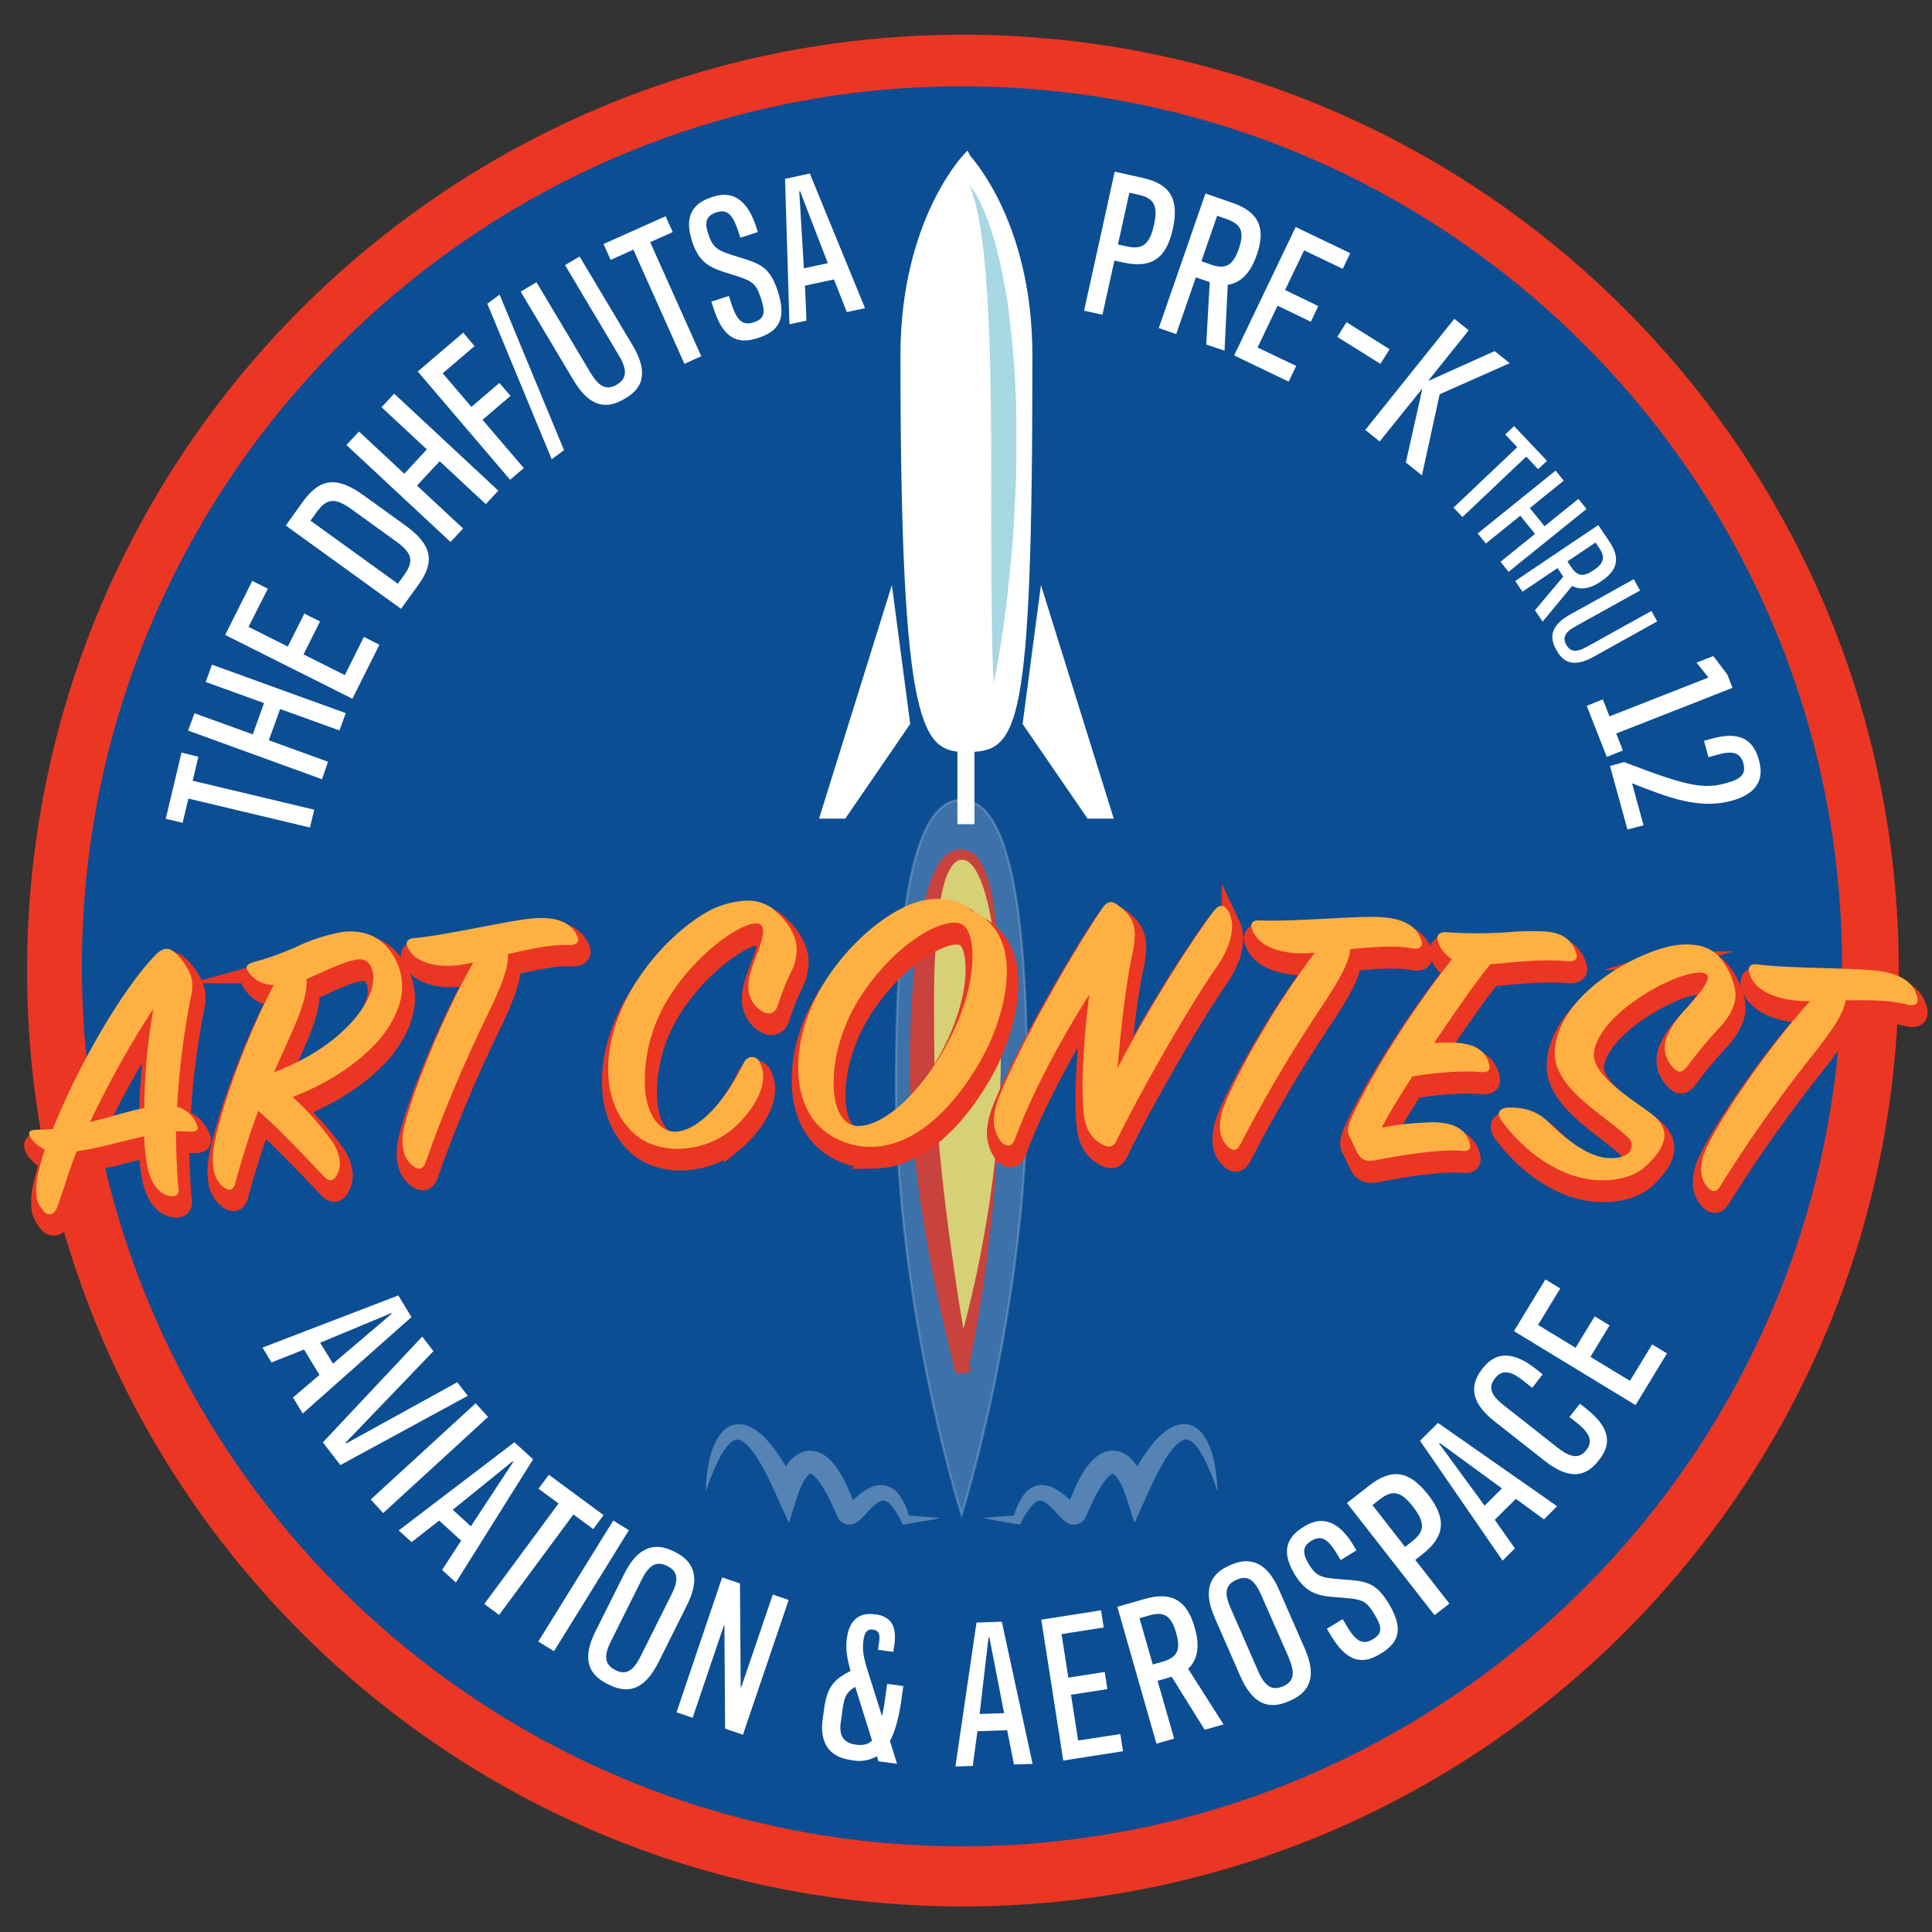 <svg id="e8851a00-3c1b-422c-be69-eea45f8f794a" data-name="Layer 3" xmlns="http://www.w3.org/2000/svg" width="600" height="600" viewBox="0 0 600 600">
  <rect x="0" y="0" width="600" height="600" fill="#333333" stroke="none"/>
  <g>
    <circle cx="297.51" cy="300.24" r="286.95" style="fill: #0b4e94"/>
    <path d="M298.77,36.71C153.53,36.71,35.38,154.86,35.38,300.1S153.53,563.49,298.77,563.49,562.16,445.33,562.16,300.1,444,36.71,298.77,36.71" style="fill: #0b4e94"/>
    <path d="M299,10.78C138.53,10.78,8.41,140.9,8.41,301.42S138.53,592.06,299,592.06,589.68,461.93,589.68,301.42,459.55,10.78,299,10.78m-.27,562.61c-150.69,0-273.3-122.6-273.3-273.29S148.08,26.8,298.77,26.8s273.3,122.6,273.3,273.3-122.6,273.29-273.3,273.29" style="fill: #eb3623"/>
    <g>
      <path d="M99.22,427l-4.79-7.89-10.11,4-2.8-4.61,42.18-16.19,4.08,6.72L94,439l-3-5ZM121.5,407.8,99.42,417l4,6.5L121.64,408Z" style="fill: #fff"/>
      <path d="M131.12,415.09l3.49,4.53L107.35,448l.2.26,34.47-19,3.25,4.22L105.7,455l-5.43-7.06Z" style="fill: #fff"/>
      <path d="M119,469.9l-3.87-4.22,32.58-29.87,3.87,4.22Z" style="fill: #fff"/>
      <path d="M143.21,478.46l-6.82-6.23-8.57,6.69-4-3.63,35.94-27.39,5.81,5.3-24,38.26-4.27-3.9Zm16-24.65-18.6,15.06,5.62,5.13,13.17-20Z" style="fill: #fff"/>
      <path d="M173.46,466.92l-6.22-4.59,3.21-4.34,17,12.55-3.21,4.34-6.17-4.55L155,501.53l-4.6-3.4Z" style="fill: #fff"/>
      <path d="M172.05,512.8l-4.87-3,23.27-37.58,4.86,3Z" style="fill: #fff"/>
      <path d="M185,506.51l8.92-17.84c3.95-7.91,9.07-10,15.34-6.87l.47.24c6.22,3.1,7.62,8.45,3.66,16.36l-8.91,17.85c-3.93,7.84-8.81,10.2-15.26,7l-.64-.31C182.08,519.68,181,514.36,185,506.51ZM199,514.27l9.56-19.13c2.35-4.71,1.91-7.18-1.34-8.8s-5.55-.52-7.91,4.18l-9.55,19.13c-2.33,4.65-2,7.3,1.33,9S196.7,518.92,199,514.27Z" style="fill: #fff"/>
      <path d="M224.27,489.88l5.54,1.88.22,32.13.18.06L240,495.21l4.93,1.67-14.2,41.85-5.54-1.88-.22-32.12-.13,0-9.74,28.74-5-1.69Z" style="fill: #fff"/>
      <path d="M272.82,547l-.5-1.58a11,11,0,0,1-7.59,1.24l-.51-.08c-7.21-1-9.68-5.88-8.71-12.83l.45-3.22c.87-6.18,2.69-8.88,8.19-11.59-1.27-4.57-1.54-7.3-1.14-10.2.8-5.73,3.95-8.05,8.65-7.39l.26,0c4.76.66,6.64,3.68,5.84,9.35l-.32,2.31-4.76-.66.35-2.51c.34-2.45-.23-3.51-1.91-3.75s-2.59.69-2.94,3.2c-.39,2.77-.13,5.17,1.34,9.71l4.4,14c.37-1.65.69-3.51,1-5.7l.61-4.38,5,.7-.61,4.38c-.79,5.67-2,9.77-3.55,12.7l2.23,7.07Zm-2-6.45-5.22-16.68c-2.66,1.67-3.35,2.88-3.91,6.87l-.59,4.19c-.54,3.86.69,6.33,4.75,6.9C267.93,542.07,269.54,541.84,270.84,540.51Z" style="fill: #fff"/>
      <path d="M312.78,537.33l-9.22.31-1.46,10.78-5.39.18,6.55-44.7,7.86-.27,9.56,44.16-5.78.2ZM307,508.52l-2.77,23.77,7.6-.26-4.57-23.52Z" style="fill: #fff"/>
      <path d="M323.38,503l18.56-2.9.83,5.33-13.1,2.05L331.78,521l11.3-1.76.83,5.33-11.3,1.76,2.22,14.2,13.1-2,.83,5.33-18.56,2.9Z" style="fill: #fff"/>
      <path d="M374.13,537.2l-10.26-16.47L359.5,522l5.14,17.94-5.5,1.57L347,499l8.56-2.45c8.43-2.42,13.08.58,15.42,8.76,1.84,6.17.84,10.24-2,12.94l11,17.28ZM361,516.06c4.63-1.32,5.78-3.68,4.27-8.93-1.56-5.43-3.76-6.76-8.39-5.44l-3,.86L358,516.92Z" style="fill: #fff"/>
      <path d="M385.24,520.66l-8-18.26c-3.56-8.1-1.9-13.37,4.52-16.2l.48-.21c6.37-2.8,11.37-.46,14.93,7.63l8,18.27c3.54,8,2.23,13.29-4.37,16.2l-.66.29C393.54,531.28,388.78,528.69,385.24,520.66Zm15-5.87-8.62-19.58c-2.12-4.81-4.3-6.06-7.63-4.59s-3.95,3.94-1.83,8.76L390.74,519c2.09,4.76,4.35,6.18,7.74,4.69S402.29,519.55,400.2,514.79Z" style="fill: #fff"/>
      <path d="M413.38,508l-1.31-2.17,4.9-3,1.51,2.5c2.89,4.79,5,5.47,7.88,3.75,3.12-1.88,2.85-3.84.46-7.79-2.65-4.4-3.86-4.65-10.79-5.18-6.33-.43-10.19-.91-14-7.26s-3.06-11.13,2.78-14.65l.45-.27c5.73-3.46,10.78-1.12,15,5.89l1,1.67-4.9,3-1.14-1.9c-3-4.95-5-5.84-7.93-4.09-2.62,1.58-3,3.56-1,7,2.52,4.17,3.95,4.53,10.75,5,7.07.52,10.21.82,14.24,7.5,4.26,7.07,3.82,11.74-2.31,15.44l-.55.33C422.49,517.33,417.92,515.54,413.38,508Z" style="fill: #fff"/>
      <path d="M418.3,466.77l6.91-5.4c7.07-5.52,12.47-4.63,18.28,2.8s5.35,13-1.82,18.58l-2.15,1.68L450.12,498l-4.61,3.61Zm20.36,11.81c3.89-3,3.92-5.86.15-10.68s-6.38-5.32-10.27-2.28l-2.31,1.8,10.13,13Z" style="fill: #fff"/>
      <path d="M470.76,465.48l-6.55,6.5,6.26,8.89-3.83,3.8L441,447.44l5.58-5.54,37,25.88-4.1,4.07Zm-23.84-17.19,14.13,19.31,5.4-5.36-19.34-14.13Z" style="fill: #fff"/>
      <path d="M479.77,453.72l-15.68-12.34c-6.95-5.46-8-10.84-3.83-16.16l.32-.41c4-5.1,9.38-5.19,16.32.27l2.2,1.73L475.85,431,473,428.74c-4.14-3.25-6.65-3.32-8.74-.67s-1.43,5.08,2.71,8.33l16.81,13.22c4.09,3.22,6.75,3.41,8.84.75s1.27-5.2-2.82-8.41l-2.4-1.89,3.26-4.14,1.89,1.49c6.89,5.42,8.38,10.48,4.2,15.79l-.4.51C492.05,459.24,486.67,459.14,479.77,453.72Z" style="fill: #fff"/>
      <path d="M470.17,413.39l9.77-16.05,4.61,2.8-6.9,11.33,11.66,7.1,5.95-9.77,4.61,2.8-5.95,9.78,12.27,7.46,6.9-11.32,4.61,2.8-9.77,16.05Z" style="fill: #fff"/>
    </g>
    <g>
      <path d="M58.51,248l-1.79,7.53-5.25-1.25,4.9-20.55L61.62,235l-1.78,7.46,37.75,9L96.26,257Z" style="fill: #fff"/>
      <path d="M65.83,206.42l41.55,15.05-1.95,5.38L87,220.19l-3.52,9.71,18.39,6.67L100,242,58.41,226.89l2-5.38,18.09,6.56L82,218.35,63.88,211.8Z" style="fill: #fff"/>
      <path d="M69.93,197.19l8.42-16.79,4.83,2.42-6,11.85,12.2,6.12,5.13-10.23L99.39,193l-5.13,10.23,12.84,6.44L113,197.8l4.83,2.42L109.44,217Z" style="fill: #fff"/>
      <path d="M88.75,163.21,94,155.88c5.4-7.48,10.67-8,18.89-2.07l12.92,9.32c8,5.75,9.58,10.93,4.22,18.36l-5.48,7.59ZM125.5,178.6c3.16-4.38,2.53-6.83-2.48-10.45l-13.75-9.93c-5.11-3.69-7.75-3.59-10.91.78l-1.94,2.69,27.14,19.6Z" style="fill: #fff"/>
      <path d="M122.42,122.26l32.34,30.12-3.9,4.19-14.31-13.33-7.05,7.56,14.32,13.33-3.9,4.19L107.58,138.2l3.9-4.19,14.08,13.11,7-7.56-14.08-13.11Z" style="fill: #fff"/>
      <path d="M147.37,107.49l-9.89,8.44,8.91,10.43,8.7-7.42,3.46,4-8.7,7.43,12.82,15-4.25,3.63-28.69-33.63,14.14-12.06Z" style="fill: #fff"/>
      <path d="M171.34,142.62l-20-48.3,3.82-2.82,20,48.3Z" style="fill: #fff"/>
      <path d="M178.11,118.08,161.7,90.57l4.91-2.93,16.75,28.07c2.66,4.47,5.08,5.6,8.2,3.74s3.33-4.57.67-9L175.48,82.34,180,79.65l16.42,27.51c4.49,7.54,4,12.82-2,16.42l-.55.33C187.59,127.64,182.61,125.62,178.11,118.08Z" style="fill: #fff"/>
      <path d="M196.7,77.54l-7.06,3.17-2.21-4.93,19.28-8.63,2.21,4.92-7,3.14,15.86,35.41L212.56,113Z" style="fill: #fff"/>
      <path d="M221.71,96.09l-.79-2.41,5.43-1.78.92,2.78c1.74,5.31,3.69,6.44,6.84,5.41,3.46-1.14,3.63-3.11,2.19-7.5-1.61-4.87-2.73-5.39-9.37-7.45-6.07-1.84-9.73-3.17-12-10.21s-.51-11.53,6-13.66l.5-.17c6.36-2.09,10.76,1.32,13.32,9.1l.61,1.85-5.43,1.79-.69-2.1c-1.81-5.49-3.61-6.82-6.83-5.76-2.9,1-3.73,2.8-2.49,6.57,1.53,4.63,2.84,5.29,9.37,7.25,6.77,2.08,9.77,3.08,12.21,10.49,2.58,7.84,1.1,12.3-5.69,14.53l-.62.21C228.51,107.2,224.45,104.43,221.71,96.09Z" style="fill: #fff"/>
      <path d="M259,86.78l-9,1.93.45,10.87-5.28,1.12-1.37-45.17,7.7-1.64,17.14,41.82-5.66,1.2ZM248.22,59.43l1.43,23.89,7.44-1.59-8.62-22.36Z" style="fill: #fff"/>
      <path d="M346.18,53.32l8.57,1.89c8.76,1.93,11.51,6.67,9.48,15.87s-6.59,12.39-15.48,10.43l-2.66-.58-3.71,16.82-5.71-1.26Zm3.87,23.22c4.83,1.06,7-.72,8.33-6.68s0-8.32-4.79-9.38l-2.86-.63-3.54,16.06Z" style="fill: #fff"/>
      <path d="M374.61,107l1.08-19.38-4.3-1.49-6.11,17.63-5.41-1.88L374.36,60.1,382.77,63c8.29,2.87,10.37,8,7.58,16-2.05,6.1-5.21,8.86-9.06,9.45l-1,20.45Zm1.46-24.82c4.54,1.57,6.84.31,8.63-4.85,1.85-5.34.81-7.7-3.74-9.28L378,67l-4.9,14.13Z" style="fill: #fff"/>
      <path d="M402.38,70.5l16.94,8.12L417,83.49l-12-5.74-5.91,12.31,10.32,5-2.33,4.86-10.32-5-6.21,13,12,5.73-2.34,4.87-16.94-8.13Z" style="fill: #fff"/>
      <path d="M418.17,100.07l13.39,8.38L428.7,113l-13.39-8.38Z" style="fill: #fff"/>
      <path d="M441.6,147.63l-5-4,5.14-23L428.47,137.1,424,133.52,451.66,99l4.46,3.58-12.65,15.77,0,0,20.71-9.31,4.67,3.75-21.74,9.64Z" style="fill: #fff"/>
      <path d="M471.2,138.88l-3.74-3.95,2.75-2.61,10.22,10.79-2.76,2.61L474,141.8l-19.82,18.77-2.77-2.92Z" style="fill: #fff"/>
      <path d="M492.7,158.07l-24.2,19.51L466,174.45l10.71-8.64-4.57-5.66-10.7,8.64-2.53-3.13,24.2-19.51,2.52,3.13-10.53,8.49,4.56,5.66,10.53-8.5Z" style="fill: #fff"/>
      <path d="M476.69,189.52l8.79-10.44-1.78-2.65-10.89,7.33-2.24-3.34,25.78-17.36,3.5,5.19c3.44,5.12,2.45,8.88-2.52,12.23-3.73,2.56-6.67,2.78-9.08,1.48l-9.18,11.09ZM488,176.18c1.89,2.81,3.72,3.07,6.9.92s3.71-4,1.82-6.79l-1.22-1.82-8.72,5.87Z" style="fill: #fff"/>
      <path d="M487.68,190.81l19.7-10.94,1.95,3.52-20.1,11.16c-3.2,1.77-4.05,3.45-2.8,5.69s3.13,2.44,6.33.66l20.1-11.16,1.8,3.24L495,203.92c-5.39,3-9.09,2.54-11.49-1.78l-.22-.4C480.75,197.27,482.28,193.81,487.68,190.81Z" style="fill: #fff"/>
      <path d="M504,233.06l-5,2-6.23-15.85,5-2,2.07,5.27,30.73-12.07-3.7-4.62,5.21-2.05,4.33,5.7,1.64,4.18-36.12,14.18Z" style="fill: #fff"/>
      <path d="M504.38,236.67c19.25,7.37,24.42,8.52,31.63,6.56,5-1.35,6.26-3,5.39-6.18s-3.11-4-7.69-2.76l-3.13.85-1.38-5.08,2.76-.75c7.65-2.08,12.42-.15,14.26,6.63l.1.38c1.76,6.46-1.53,10.45-8.56,12.36-10,2.73-19.36-.86-30.76-5.37l-.13,0,3.55,13-5,1.3L500,237.87Z" style="fill: #fff"/>
    </g>
    <g id="aaa90f0f-b52a-4912-860b-b974c15ff57e" data-name="rocket">
      <polygon points="262.31 253.88 254.85 253.88 276.84 183.35 282.3 224.74 262.31 253.88" style="fill: #fff;stroke: #fff;stroke-miterlimit: 10;stroke-width: 0.718px"/>
      <polygon points="337.95 253.88 345.4 253.88 323.42 183.35 317.95 224.74 337.95 253.88" style="fill: #fff;stroke: #fff;stroke-miterlimit: 10;stroke-width: 0.718px"/>
      <path d="M320.26,110.39c0,118-4.48,122.79-20.13,122.79C287,233.18,280,228.36,280,110.39c0-42.67,20.13-62.77,20.13-62.77S320.26,67.72,320.26,110.39Z" style="fill: #fff;stroke: #fff;stroke-miterlimit: 10;stroke-width: 0.718px"/>
      <path d="M300.85,57.27c2.24,2.46,3.58,5.58,4.93,8.6.61,1.54,1.17,3.11,1.73,4.67L309,75.3c.26.79.45,1.6.63,2.4l.57,2.41c.36,1.61.81,3.22,1.1,4.84s.6,3.25.89,4.87.61,3.26.79,4.89A291.39,291.39,0,0,1,315.68,134c-.05,6.55,0,13.12-.36,19.65s-.6,13.09-1.27,19.6-1.24,13-2.17,19.51-1.93,13-3.24,19.39c-.44-6.57-.52-13.1-.63-19.63v-4.88l-.09-4.89c-.06-3.26-.06-6.51-.06-9.76l-.06-38.93c-.16-12.94-.23-25.88-1-38.76-.12-3.23-.47-6.42-.63-9.65-.08-1.62-.3-3.2-.45-4.81s-.28-3.22-.53-4.8l-.63-4.8c-.28-1.58-.6-3.15-.85-4.76l-.54-2.35c-.18-.79-.37-1.58-.62-2.34a22.94,22.94,0,0,0-.73-2.31A14.3,14.3,0,0,0,300.85,57.27Z" style="fill: #a7d8e4"/>
      <rect x="297.69" y="180.41" width="4.57" height="75.19" style="fill: #fff;stroke: #fff;stroke-miterlimit: 10;stroke-width: 0.718px"/>
      <path d="M319,337.09c0,69.36-20.38,133.35-20.38,133.35s-20.39-64-20.39-133.35,9.13-88.69,20.39-88.69S319,267.72,319,337.09Z" style="fill: #fff;stroke: #fff;stroke-miterlimit: 10;stroke-width: 0.718px;opacity: 0.2"/>
      <g style="opacity: 0.8">
        <path d="M310.81,328.71c0,49.53-12.23,95.22-12.23,95.22,2.72,10.16-12.23-48.58-12.23-95.22,0-49.53,5.47-63.32,12.23-63.32S310.81,279.18,310.81,328.71Z" style="fill: #fde76a"/>
        <path d="M310.81,328.71l-.07,6,0,3-.11,3-.2,6-.34,6c-.43,8-1.1,16-1.93,24s-1.83,16-3,23.94-2.55,15.88-4.28,23.84v-1.22l.27.84s0,.14,0,.12.16.24-.27-.54c-7.82-.39-3,2.93-4.36,1.64,0,0,0,0,0,0l-.1-.39-.44-1.75-.89-3.54c-.6-2.37-1.15-4.74-1.7-7.12q-1.65-7.12-3.14-14.29c-1.94-9.57-3.63-19.2-4.92-28.9s-2.23-19.47-2.63-29.3c-.21-4.9-.22-9.89-.12-14.76s.28-9.77.6-14.65.72-9.78,1.28-14.67a139.5,139.5,0,0,1,2.4-14.64,63.9,63.9,0,0,1,2-7.26,24.59,24.59,0,0,1,3.58-7.05,8.88,8.88,0,0,1,3.53-2.79,6.34,6.34,0,0,1,4.75,0,8,8,0,0,1,3.36,2.82,17.42,17.42,0,0,1,1.86,3.47,40.23,40.23,0,0,1,2.06,7.2c.49,2.42.84,4.84,1.12,7.27.56,4.85.89,9.71,1.12,14.56C310.71,309.29,310.83,319,310.81,328.71Zm0,0c0-9.71-.28-19.42-1.16-29.09-.44-4.82-1-9.64-1.89-14.39-.44-2.37-.95-4.73-1.59-7a37.85,37.85,0,0,0-2.41-6.63c-1-2-2.44-4-4.07-4.46a3.15,3.15,0,0,0-2.34.21,5.56,5.56,0,0,0-1.93,1.91,20.88,20.88,0,0,0-2.46,6.13,61.67,61.67,0,0,0-1.32,6.89,231,231,0,0,0-1.56,28.66c0,4.82,0,9.64.05,14.46s.15,9.57.39,14.37c.47,9.56,1.37,19.14,2.43,28.71s2.36,19.13,3.79,28.69q1,7.17,2.25,14.32l1.23,7.15.63,3.58.32,1.81.08.5,0,.22c-1.38-1.27,3.48,2.14-4.37,1.72-.44-.81-.22-.5-.31-.65l-.08-.32-.22-.92-.16-.68.16-.54c2.25-7.57,4.2-15.37,6-23.16s3.23-15.67,4.53-23.57c.67-3.95,1.15-7.93,1.7-11.9l.66-6q.35-3,.58-6C310.47,344.75,310.71,336.73,310.81,328.71Z" style="fill: #eb3623"/>
      </g>
    </g>
    <g>
      <g>
        <path d="M46.74,364.55a65.66,65.66,0,0,1-.72-7.92l-8.25,2a117.44,117.44,0,0,1-12.65,2.68c-2.4,6-4.13,12.24-6.11,17.46-1,2.68-3.12,2.52-4.2,1a8.75,8.75,0,0,1-2.1-4.11,21.47,21.47,0,0,1,.66-8.26,60.55,60.55,0,0,1,1.9-6.65,11.73,11.73,0,0,1-4.19-3.31c-1.3-2.07-.93-2.85,2.25-2.86,1.72,0,2.69-.06,4.39-.2,6.59-16.72,20.14-41.79,31.76-53.93,2.43-2.47,4.3-2.6,6.45-.48a18.61,18.61,0,0,1,3.44,4.46,10.08,10.08,0,0,1,1.51,4,12.81,12.81,0,0,1-.38,4.95,254.23,254.23,0,0,0-4.23,34.12c3.42,1,4.91,3.07,6.07,5.43.83,1.8.06,2.38-2.14,2.3l-4.28-.16c0,6,.25,12,.78,17.83.28,2.12-1.2,2.79-3.45,2.14C50.47,374.09,47.8,371.34,46.74,364.55ZM48.92,317a287,287,0,0,0-19.65,35.16c2.37-.58,4.73-1.16,7-1.84,4-1,6.59-1.88,9.82-2.44A175.42,175.42,0,0,1,48.92,317Z" style="fill: #eb3623;stroke: #eb3623;stroke-miterlimit: 10;stroke-width: 5.741px"/>
        <path d="M101.84,369.26c-8.4-8.87-15-15.74-20.43-20.48-2.32,6.12-4.63,13.2-7.12,22.34q-.83,3.51-3.82,1.19a8.65,8.65,0,0,1-3-5.94,22.49,22.49,0,0,1,.09-6c1.67-10.6,9.61-33.33,18.61-50.67-4.12-.25-6-1.7-7.79-4-1.17-1.53-.67-2.55,1.87-3.2a91.53,91.53,0,0,0,13.66-5,55.68,55.68,0,0,1,13.28-4.25c6.52-.89,12.84,1.13,16.6,8.29,4,7.6,2.06,14.56-1.87,21-5.44,8.72-17.16,17.14-29.89,21.9a86.34,86.34,0,0,1,12.3,13.92,13.44,13.44,0,0,1,2.31,6,7.93,7.93,0,0,1-.76,4.13C104.74,370.62,103.47,371,101.84,369.26Zm-5.49-61.39c.23,3.31-.8,7.59-3.24,13.46-2.64,6.25-5.11,11.54-6.87,15.44,23.43-8.73,34-25.32,30-32.83a3.71,3.71,0,0,0-4.17-2.1c-2.83.28-7.35,2.28-11.14,4Z" style="fill: #eb3623;stroke: #eb3623;stroke-miterlimit: 10;stroke-width: 5.741px"/>
        <path d="M126.42,354.76c2-10.08,12-35.15,21.62-52.07a42.93,42.93,0,0,1-5.24.9c-8,.66-13.5-1.58-15.27-6.06-.51-1.5.41-2.3,2.14-2.45,10.72-1,30.24-5.7,37.43-6.17,5.7-.39,11,.7,13.15,5.55.7,1.38.3,2.83-2.55,2.77-5.34-.25-12.41,1.3-19,2.86.44,4.24-2.62,11.36-7.16,20.63a445.9,445.9,0,0,0-18.33,44.12c-.76,2.21-2.17,2.46-4,1s-2.83-3.3-3.11-6.25A16.76,16.76,0,0,1,126.42,354.76Z" style="fill: #eb3623;stroke: #eb3623;stroke-miterlimit: 10;stroke-width: 5.741px"/>
        <path d="M236.83,333.87a9.46,9.46,0,0,1,1,3.88c.21,6.87-6,13.95-10.19,17.32a26.87,26.87,0,0,1-15.18,5.52,21.73,21.73,0,0,1-10.6-2c-5.76-2.67-11.09-9.83-11.91-19.52-2-23.88,18.8-46.55,32.65-53.11a29.19,29.19,0,0,1,9.72-2.38,12.8,12.8,0,0,1,8.13,2.23c4.33,3.42,7.66,8,7.78,12.58a15,15,0,0,1-1.53,6.92,79.13,79.13,0,0,0-4.34,10.79c-.55,2-2.21,3.27-4.7,1.93a8.76,8.76,0,0,1-4.4-7.44,14.18,14.18,0,0,1,.58-4.41,48.76,48.76,0,0,1,1.9-5.52c1.58-4.2,2.95-8,1.42-9.53-3.08-3-20.31,7.95-29.63,24.33a49,49,0,0,0-6.36,25.6c.55,10.17,5.32,14.43,9.61,14.23,6.56-.32,14.69-8.25,21.23-21.65A2.6,2.6,0,0,1,236.83,333.87Z" style="fill: #eb3623;stroke: #eb3623;stroke-miterlimit: 10;stroke-width: 5.741px"/>
        <path d="M302.27,286.6c8.05,3.45,11.2,10.72,11.13,19.13-.07,8.77-3.32,18.94-7.93,27.22-8.29,14.66-20.24,26.89-33.91,27.1a23.13,23.13,0,0,1-8-1.28c-10.32-3.59-14.52-12.34-14.79-22.18-.8-25,21.83-47.51,36-52.31a22.39,22.39,0,0,1,7.43-1.22C296.7,283,300.17,284.46,302.27,286.6Zm-7.81,42.31c5.79-10.56,8.27-20.5,8.28-27.73,0-5.69-1.21-9.49-3.81-10.43-5.43-1.91-20.05,6-30.88,22.66-6.07,9.46-8.5,19.72-8.33,27.42.18,8.29,3.26,12.85,7.8,12.77C274.92,353.46,285.9,344.34,294.46,328.91Z" style="fill: #eb3623;stroke: #eb3623;stroke-miterlimit: 10;stroke-width: 5.741px"/>
        <path d="M336.85,339.47A260.47,260.47,0,0,1,339,312.73c-9,14.27-17.76,30.52-23.12,45-.86,2.36-2.64,2.47-4.3.68a11.15,11.15,0,0,1-2.23-6.65,22.52,22.52,0,0,1,1.6-7.1c6.28-15.86,22.13-43.87,31.95-58.57,1.67-2.57,3.16-2.53,5-1.06,3.66,2.7,5.31,5.24,5.19,9.5a33.54,33.54,0,0,1-.77,5.67c-2,9.55-3.41,21.84-4.61,35.44,8.62-16.74,21.2-37.07,29.9-48.92,2-2.41,3.43-1.76,4.69.55a9.74,9.74,0,0,1,.91,4.67c-.12,2.84-1.05,6.95-5.1,12.71-7.39,10.59-23.25,37.92-30.86,53.74-.76,1.41-2.08,2.08-4.08,1-3.88-2.11-5.73-5.22-6.09-11.28C336.87,344.69,336.8,342.32,336.85,339.47Z" style="fill: #eb3623;stroke: #eb3623;stroke-miterlimit: 10;stroke-width: 5.741px"/>
        <path d="M380.34,348.45c3.39-9.71,16.72-33.18,28.51-48.64a43.76,43.76,0,0,1-5.31.18c-8-.44-13.15-3.4-14.3-8.09-.29-1.55.73-2.22,2.46-2.13,10.74.48,30.73-1.53,37.91-1,5.69.39,10.79,2.19,12.27,7.29.51,1.47-.09,2.85-2.9,2.4-5.26-1-12.48-.41-19.19.24-.15,4.27-4.15,10.9-9.91,19.46a443.36,443.36,0,0,0-24.16,41.22c-1.06,2.08-2.49,2.14-4.08.4s-2.35-3.66-2.22-6.62A17,17,0,0,1,380.34,348.45Z" style="fill: #eb3623;stroke: #eb3623;stroke-miterlimit: 10;stroke-width: 5.741px"/>
        <path d="M420.44,350.51c6.27-13.61,19.4-34.2,30.85-48.62-2.69-2-4-4-4.46-6.29-.25-1.69,1.17-2.29,3-2.14a133.29,133.29,0,0,0,19.4,0,79.77,79.77,0,0,1,11-.19c5.69.42,8.57,2.86,9.76,7.14.36,1.35-.61,2.32-2.94,2.09-6.15-.6-12.9,0-18.77.51-1.88.19-3.13.32-5,.39-4.56,5.56-11,14.89-17.49,24.49,2.57-.16,4.64-.11,6.35-.09,6.69.31,9.66,2.72,10.66,6.61.47,1.59.12,2.75-2.65,2.51-5.92-.52-14.48.22-21.11,1.39-3.85,6-6.72,10.68-9.48,15.83a99.92,99.92,0,0,1,16.48-1.62c6.48.28,9.67,2.46,10.77,6.47.45,1.71,0,2.62-2.49,2.41-6.3-.66-19.29,1.43-25.94,2.75-2.91.63-4.81.51-6.21-1.85-.75-1.23-1.46-3.18-2.64-5.39C418.69,355.27,419,353.74,420.44,350.51Z" style="fill: #eb3623;stroke: #eb3623;stroke-miterlimit: 10;stroke-width: 5.741px"/>
        <path d="M467.79,348a16,16,0,0,1,3.75,0,14.91,14.91,0,0,1,9.07,3.84c4.31,4.23,11.56,10.92,18.46,11.67,2.62.28,5.06,0,6.52-1.19a3.21,3.21,0,0,0,.43-5c-7.84-7.58-23.91-15.63-22.76-27.65,1.51-16.07,22.07-28.17,33.73-31.34a23.08,23.08,0,0,1,9.72-.9,11.75,11.75,0,0,1,7.22,3.39,21.78,21.78,0,0,1,5.24,10.92c.61,5-3,9.29-5.18,11.66a137.38,137.38,0,0,0-9.68,11.7c-1.32,1.76-2.75,2.54-4.77-.09a8.65,8.65,0,0,1-2.17-6.69c.31-2.59,2.4-6.89,7-11.59,3.57-4,7.52-8.76,5.94-10.14-4.22-3.8-33,10.51-35,24.07-1.15,7.73,14.61,16.23,18.88,20.09,2.09,1.91,3.16,4.18,2.89,6.42-.32,2.71-2.23,5.58-5.74,8.88s-9.59,5-16.7,4.23c-8.65-.93-19.64-6.9-28.14-18.49C465.1,349.68,466.05,348.46,467.79,348Z" style="fill: #eb3623;stroke: #eb3623;stroke-miterlimit: 10;stroke-width: 5.741px"/>
        <path d="M530,361c4.16-9.4,19.36-31.72,32.39-46.17a43.8,43.8,0,0,1-5.33-.25c-7.94-1.08-12.85-4.46-13.62-9.22-.17-1.57.9-2.15,2.63-1.93,10.69,1.35,30.8,1,37.94,2.07,5.66.85,10.6,3.06,11.67,8.26.39,1.51-.32,2.83-3.1,2.16-5.16-1.4-12.42-1.42-19.18-1.32-.49,4.24-5,10.52-11.47,18.6a444.82,444.82,0,0,0-27.45,39.12c-1.22,2-2.65,1.93-4.1.07s-2.05-3.83-1.69-6.78A16.9,16.9,0,0,1,530,361Z" style="fill: #eb3623;stroke: #eb3623;stroke-miterlimit: 10;stroke-width: 5.741px"/>
      </g>
      <g>
        <path d="M45.49,360.79a65.63,65.63,0,0,1-.73-7.92l-8.26,2a118.23,118.23,0,0,1-12.69,2.69c-2.4,6-4.13,12.25-6.11,17.47-1,2.68-3.13,2.52-4.21,1-.93-1.29-1.81-2.23-2.1-4.11a21.22,21.22,0,0,1,.65-8.26,62.87,62.87,0,0,1,1.9-6.65,11.83,11.83,0,0,1-4.19-3.31c-1.31-2.07-.94-2.85,2.26-2.86,1.71,0,2.69-.06,4.39-.2,6.6-16.73,20.18-41.81,31.82-54,2.44-2.47,4.31-2.6,6.46-.48a18.64,18.64,0,0,1,3.45,4.46,10.08,10.08,0,0,1,1.51,4,12.55,12.55,0,0,1-.37,4.94A252.62,252.62,0,0,0,55,343.72a9.14,9.14,0,0,1,6.08,5.42c.84,1.81.06,2.38-2.14,2.31l-4.29-.16c.06,6,.26,12,.78,17.83.28,2.12-1.19,2.79-3.46,2.14C49.22,370.32,46.55,367.58,45.49,360.79Zm2.17-47.54A288.14,288.14,0,0,0,28,348.43c2.37-.59,4.74-1.17,7-1.85,4-1.05,6.6-1.88,9.84-2.45A174.65,174.65,0,0,1,47.66,313.25Z" style="fill: #ffb042"/>
        <path d="M100.7,365.46c-8.42-8.86-15-15.73-20.48-20.46-2.32,6.12-4.63,13.2-7.13,22.34q-.82,3.51-3.83,1.2a8.7,8.7,0,0,1-3-6,22.49,22.49,0,0,1,.09-6C68,346,75.93,323.27,85,305.92c-4.14-.25-6-1.7-7.81-4-1.18-1.53-.67-2.55,1.87-3.2a90.83,90.83,0,0,0,13.69-5,56,56,0,0,1,13.3-4.25c6.54-.9,12.87,1.12,16.64,8.27,4,7.6,2.07,14.57-1.87,21-5.45,8.72-17.19,17.14-29.95,21.92a86.22,86.22,0,0,1,12.33,13.91,13.6,13.6,0,0,1,2.32,6,8,8,0,0,1-.77,4.14C103.61,366.82,102.33,367.19,100.7,365.46Zm-5.52-61.39c.24,3.32-.8,7.6-3.24,13.47-2.65,6.25-5.12,11.54-6.88,15.44,23.48-8.74,34-25.34,30.1-32.85A3.73,3.73,0,0,0,111,298c-2.84.28-7.37,2.29-11.17,4Z" style="fill: #ffb042"/>
        <path d="M125.32,351c2-10.08,12.07-35.16,21.66-52.09a43.41,43.41,0,0,1-5.25.9c-8,.67-13.53-1.56-15.31-6-.51-1.51.42-2.3,2.15-2.46,10.74-1,30.3-5.72,37.51-6.19,5.7-.39,11,.7,13.17,5.55.71,1.38.3,2.83-2.55,2.77-5.35-.25-12.44,1.3-19,2.86.44,4.25-2.63,11.37-7.18,20.64A441.74,441.74,0,0,0,132.16,361c-.76,2.21-2.18,2.46-4,1s-2.83-3.31-3.11-6.26A17,17,0,0,1,125.32,351Z" style="fill: #ffb042"/>
        <path d="M236,330a9.54,9.54,0,0,1,1,3.88c.22,6.87-6,14-10.2,17.33a27,27,0,0,1-15.21,5.53,21.87,21.87,0,0,1-10.63-2c-5.76-2.66-11.11-9.82-11.94-19.51-2-23.88,18.83-46.55,32.71-53.12a29.08,29.08,0,0,1,9.73-2.39,13,13,0,0,1,8.16,2.22c4.33,3.42,7.67,8,7.79,12.58a15,15,0,0,1-1.53,6.92,77.41,77.41,0,0,0-4.34,10.8c-.55,2-2.22,3.27-4.71,1.92a8.72,8.72,0,0,1-4.41-7.43,14.18,14.18,0,0,1,.58-4.41,48.76,48.76,0,0,1,1.9-5.52c1.59-4.21,2.95-8,1.41-9.54-3.08-3-20.34,8-29.68,24.35a48.79,48.79,0,0,0-6.36,25.6c.55,10.18,5.33,14.44,9.63,14.23,6.58-.32,14.72-8.26,21.27-21.66A2.61,2.61,0,0,1,236,330Z" style="fill: #ffb042"/>
        <path d="M301.52,282.7c8.07,3.45,11.22,10.71,11.16,19.13-.06,8.77-3.32,18.93-7.94,27.22-8.29,14.67-20.27,26.9-34,27.11a22.84,22.84,0,0,1-8-1.28c-10.33-3.58-14.55-12.33-14.83-22.17-.81-25,21.87-47.51,36.09-52.32a22.52,22.52,0,0,1,7.45-1.23C295.94,279.14,299.42,280.56,301.52,282.7ZM293.71,325c5.8-10.57,8.28-20.51,8.29-27.74,0-5.69-1.22-9.49-3.82-10.43-5.45-1.91-20.1,6-30.94,22.67-6.08,9.47-8.51,19.72-8.34,27.42.18,8.3,3.28,12.85,7.82,12.77C274.14,349.57,285.14,340.44,293.71,325Z" style="fill: #ffb042"/>
        <path d="M336.2,335.56a259.92,259.92,0,0,1,2.11-26.75c-9,14.28-17.78,30.53-23.15,45.06-.85,2.37-2.64,2.47-4.3.68a11,11,0,0,1-2.24-6.65,22.36,22.36,0,0,1,1.6-7.1c6.28-15.86,22.16-43.88,32-58.57,1.67-2.57,3.17-2.54,5-1.07,3.66,2.7,5.32,5.24,5.2,9.5a34.59,34.59,0,0,1-.77,5.67c-2,9.55-3.41,21.84-4.6,35.45C355.66,315,368.26,294.7,377,282.84c2-2.41,3.43-1.76,4.7.55a9.75,9.75,0,0,1,.92,4.67c-.12,2.84-1,6.95-5.11,12.71-7.39,10.59-23.28,37.93-30.9,53.76-.75,1.4-2.08,2.08-4.09,1-3.89-2.1-5.74-5.22-6.1-11.27C336.22,340.78,336.14,338.41,336.2,335.56Z" style="fill: #ffb042"/>
        <path d="M379.78,344.52c3.39-9.71,16.73-33.18,28.54-48.64a41.92,41.92,0,0,1-5.32.17c-8-.43-13.18-3.39-14.33-8.08-.3-1.55.73-2.22,2.46-2.13,10.77.48,30.79-1.53,38-1,5.7.39,10.81,2.19,12.3,7.29.51,1.46-.09,2.84-2.91,2.4-5.27-1-12.5-.41-19.23.24-.14,4.27-4.15,10.9-9.92,19.47a446.22,446.22,0,0,0-24.19,41.22c-1.05,2.08-2.49,2.14-4.08.41s-2.36-3.66-2.23-6.62A16.63,16.63,0,0,1,379.78,344.52Z" style="fill: #ffb042"/>
        <path d="M420,346.57c6.28-13.61,19.42-34.21,30.89-48.63-2.7-2-4-4-4.48-6.29-.24-1.68,1.17-2.29,3-2.14a132.38,132.38,0,0,0,19.44-.05,81.52,81.52,0,0,1,11-.18c5.71.42,8.59,2.85,9.78,7.14.37,1.35-.6,2.32-2.94,2.09-6.16-.61-12.93-.05-18.81.51-1.88.19-3.13.32-5,.39-4.58,5.56-11,14.89-17.52,24.5,2.58-.16,4.66-.11,6.37-.09,6.7.3,9.68,2.71,10.68,6.6.47,1.59.13,2.75-2.65,2.51-5.93-.51-14.51.22-21.16,1.4-3.85,6-6.72,10.68-9.49,15.83a100.45,100.45,0,0,1,16.51-1.63c6.5.28,9.7,2.46,10.8,6.48.46,1.7,0,2.61-2.49,2.4-6.32-.66-19.33,1.43-26,2.76-2.91.63-4.82.51-6.22-1.84-.75-1.24-1.46-3.19-2.64-5.4C418.21,351.33,418.55,349.81,420,346.57Z" style="fill: #ffb042"/>
        <path d="M467.41,344.07a16,16,0,0,1,3.75,0,14.94,14.94,0,0,1,9.09,3.83c4.33,4.23,11.6,10.93,18.51,11.68,2.63.28,5.08-.05,6.53-1.2a3.21,3.21,0,0,0,.44-5c-7.87-7.58-24-15.63-22.83-27.64,1.5-16.07,22.1-28.18,33.78-31.35a23,23,0,0,1,9.74-.9,11.85,11.85,0,0,1,7.24,3.38,21.89,21.89,0,0,1,5.26,10.93c.61,5-3,9.29-5.19,11.65A137.33,137.33,0,0,0,524,331.19c-1.32,1.76-2.76,2.54-4.78-.09a8.62,8.62,0,0,1-2.18-6.69c.3-2.59,2.4-6.89,7-11.59,3.57-4,7.52-8.76,6-10.14-4.24-3.81-33.1,10.52-35,24.08-1.14,7.72,14.66,16.22,18.94,20.08,2.09,1.91,3.16,4.19,2.9,6.42-.32,2.71-2.24,5.58-5.75,8.88s-9.6,5-16.73,4.23c-8.67-.92-19.69-6.89-28.21-18.48C464.71,345.73,465.67,344.51,467.41,344.07Z" style="fill: #ffb042"/>
        <path d="M529.7,357.08c4.17-9.4,19.38-31.72,32.43-46.17a46,46,0,0,1-5.34-.26c-8-1.08-12.88-4.45-13.65-9.21-.17-1.58.9-2.16,2.63-1.93,10.71,1.35,30.87,1,38,2.06,5.66.85,10.62,3.06,11.69,8.27.4,1.5-.31,2.82-3.09,2.15-5.18-1.4-12.46-1.42-19.23-1.32-.49,4.24-5,10.53-11.48,18.6A444.87,444.87,0,0,0,534.2,368.4c-1.22,2-2.65,1.93-4.11.07s-2.06-3.83-1.69-6.78A16.52,16.52,0,0,1,529.7,357.08Z" style="fill: #ffb042"/>
      </g>
    </g>
    <g style="opacity: 0.3">
      <path d="M219.23,463.24a43.08,43.08,0,0,1,.39-6,36.31,36.31,0,0,1,1.26-6,18.22,18.22,0,0,1,2.86-5.87,8.16,8.16,0,0,1,3-2.46c.17-.07.33-.16.5-.22l.54-.15a6,6,0,0,1,1.11-.21,6.88,6.88,0,0,1,2.19.15,10.32,10.32,0,0,1,1,.27l.91.39a11.14,11.14,0,0,1,1.64.93,11.32,11.32,0,0,1,1.41,1.07,10.77,10.77,0,0,1,1.26,1.15l1.16,1.19,1,1.23a31.64,31.64,0,0,1,1.9,2.54,55.83,55.83,0,0,1,3.28,5.25c1,1.77,1.92,3.59,2.84,5.4l-6.51.52c.21-.77.41-1.35.64-2s.48-1.27.76-1.9a21.22,21.22,0,0,1,2.13-3.78,10.61,10.61,0,0,1,4.06-3.54l.77-.31c.28-.08.57-.15.86-.21a7.6,7.6,0,0,1,1.79-.14,8.38,8.38,0,0,1,1.7.3,8.73,8.73,0,0,1,1.46.59,12.93,12.93,0,0,1,1.21.73l1,.81a15.46,15.46,0,0,1,1.59,1.68l.68.86.6.86c.41.58.73,1.16,1.07,1.73a49.42,49.42,0,0,1,3.27,7c.24.59.44,1.17.65,1.76l.52,1.5a1,1,0,0,0-.09-.13l0,0-.07-.11a1.12,1.12,0,0,0-.18-.2l-.2-.17a2.11,2.11,0,0,1-.27-.17,1.8,1.8,0,0,0-.76-.28,1.67,1.67,0,0,0-1.26.14,4.32,4.32,0,0,0,.86-.62c.81-.67,1.75-1.56,2.76-2.39a17.3,17.3,0,0,1,3.57-2.37,9.08,9.08,0,0,1,2.41-.76,6.66,6.66,0,0,1,2.8.13,7.73,7.73,0,0,1,4,2.88,20.71,20.71,0,0,1,3.18,7.21l-1.37-.9c1.8.09,3.6.22,5.4.36s3.61.29,5.42.49c-1.78.38-3.56.73-5.34,1s-3.56.63-5.35.9l-.85.13-.52-1A20,20,0,0,0,276.3,467a3.43,3.43,0,0,0-1.92-1,3.25,3.25,0,0,0-1.76.63,14.43,14.43,0,0,0-2.22,1.94c-.77.79-1.51,1.65-2.45,2.62l-.37.37-.42.39c-.13.12-.34.28-.51.42l-.29.21-.38.24a4.29,4.29,0,0,1-3,.58,4.63,4.63,0,0,1-1.19-.45,2.09,2.09,0,0,1-.44-.3l-.37-.33c-.11-.12-.23-.24-.33-.37l-.15-.18-.08-.13-.3-.53-1.55-3.44a53.29,53.29,0,0,0-3.15-6c-.29-.45-.57-.91-.88-1.3l-.45-.62-.47-.54a10.07,10.07,0,0,0-.9-.93l-.4-.31c-.14-.11-.23-.12-.34-.2s-.15,0-.22-.09-.05,0-.07,0,0,0,0,0h0a.07.07,0,0,1-.06,0,3.86,3.86,0,0,0-1.27,1.23,15,15,0,0,0-1.45,2.49,25.38,25.38,0,0,0-1.14,2.86L245,473l-3.69-8.19c-1.58-3.5-3.19-7-5.05-10.19-.47-.79-.94-1.61-1.45-2.33l-.75-1.13-.81-1a9.6,9.6,0,0,0-3.33-2.86,2.11,2.11,0,0,0-1.43-.15,4.28,4.28,0,0,0-1.7,1,16.75,16.75,0,0,0-3.11,4.28A65.21,65.21,0,0,0,219.23,463.24Z" style="fill: #fff"/>
    </g>
    <g style="opacity: 0.3">
      <path d="M378.07,463.24a65.21,65.21,0,0,0-4.41-10.84,16.75,16.75,0,0,0-3.11-4.28,4.32,4.32,0,0,0-1.69-1,2.13,2.13,0,0,0-1.44.15,9.6,9.6,0,0,0-3.33,2.86l-.81,1-.75,1.13c-.51.72-1,1.54-1.45,2.33-1.86,3.22-3.47,6.69-5.05,10.19L352.34,473l-2.82-8.71a25.38,25.38,0,0,0-1.14-2.86,15,15,0,0,0-1.45-2.49,3.77,3.77,0,0,0-1.27-1.23.07.07,0,0,1-.06,0h0s0,0,0,0,0,0-.07,0-.11,0-.22.09-.2.09-.34.2l-.4.31a10.07,10.07,0,0,0-.9.93l-.47.54-.45.62c-.31.39-.59.85-.88,1.3a53.29,53.29,0,0,0-3.15,6l-1.55,3.44-.3.53-.08.13-.15.18a3.8,3.8,0,0,1-.33.37l-.36.33a2.5,2.5,0,0,1-.45.3,4.71,4.71,0,0,1-1.18.45,4.3,4.3,0,0,1-3-.58l-.38-.24-.29-.21c-.17-.14-.38-.3-.51-.42l-.42-.39-.37-.37c-.94-1-1.67-1.83-2.45-2.62a14.43,14.43,0,0,0-2.22-1.94,3.25,3.25,0,0,0-1.76-.63,3.43,3.43,0,0,0-1.92,1,20,20,0,0,0-3.67,5.44l-.52,1-.85-.13c-1.79-.27-3.57-.58-5.35-.9s-3.56-.65-5.34-1c1.81-.2,3.62-.37,5.42-.49s3.6-.27,5.41-.36l-1.38.9a20.71,20.71,0,0,1,3.18-7.21,7.75,7.75,0,0,1,4-2.88,6.6,6.6,0,0,1,2.79-.13,9.08,9.08,0,0,1,2.41.76,17.3,17.3,0,0,1,3.57,2.37c1,.83,1.95,1.72,2.76,2.39a4.32,4.32,0,0,0,.86.62,1.63,1.63,0,0,0-1.25-.14,1.79,1.79,0,0,0-.77.28,2.11,2.11,0,0,1-.27.17l-.2.17a1.71,1.71,0,0,0-.18.2l-.07.11,0,0a1,1,0,0,0-.09.13l.52-1.5c.21-.59.41-1.17.65-1.76a49.42,49.42,0,0,1,3.27-7c.34-.57.66-1.15,1.08-1.73l.59-.86.68-.86a15.46,15.46,0,0,1,1.59-1.68l1-.81a12.93,12.93,0,0,1,1.21-.73,8.73,8.73,0,0,1,1.46-.59,8.51,8.51,0,0,1,1.7-.3,7.6,7.6,0,0,1,1.79.14c.29.06.58.13.86.21l.77.31a10.61,10.61,0,0,1,4.06,3.54,21.22,21.22,0,0,1,2.13,3.78c.28.63.53,1.26.76,1.9s.43,1.24.64,2l-6.51-.52c.92-1.81,1.8-3.63,2.84-5.4a55.83,55.83,0,0,1,3.28-5.25,31.64,31.64,0,0,1,1.9-2.54l1-1.23,1.16-1.19a10.77,10.77,0,0,1,1.26-1.15,11.32,11.32,0,0,1,1.41-1.07,11.14,11.14,0,0,1,1.64-.93l.91-.39a10.32,10.32,0,0,1,1-.27,6.9,6.9,0,0,1,2.19-.15,6,6,0,0,1,1.11.21l.54.15c.17.06.34.15.5.22a8.16,8.16,0,0,1,3.05,2.46,18.22,18.22,0,0,1,2.86,5.87,36.31,36.31,0,0,1,1.26,6A43.08,43.08,0,0,1,378.07,463.24Z" style="fill: #fff"/>
    </g>
  </g>
</svg>
